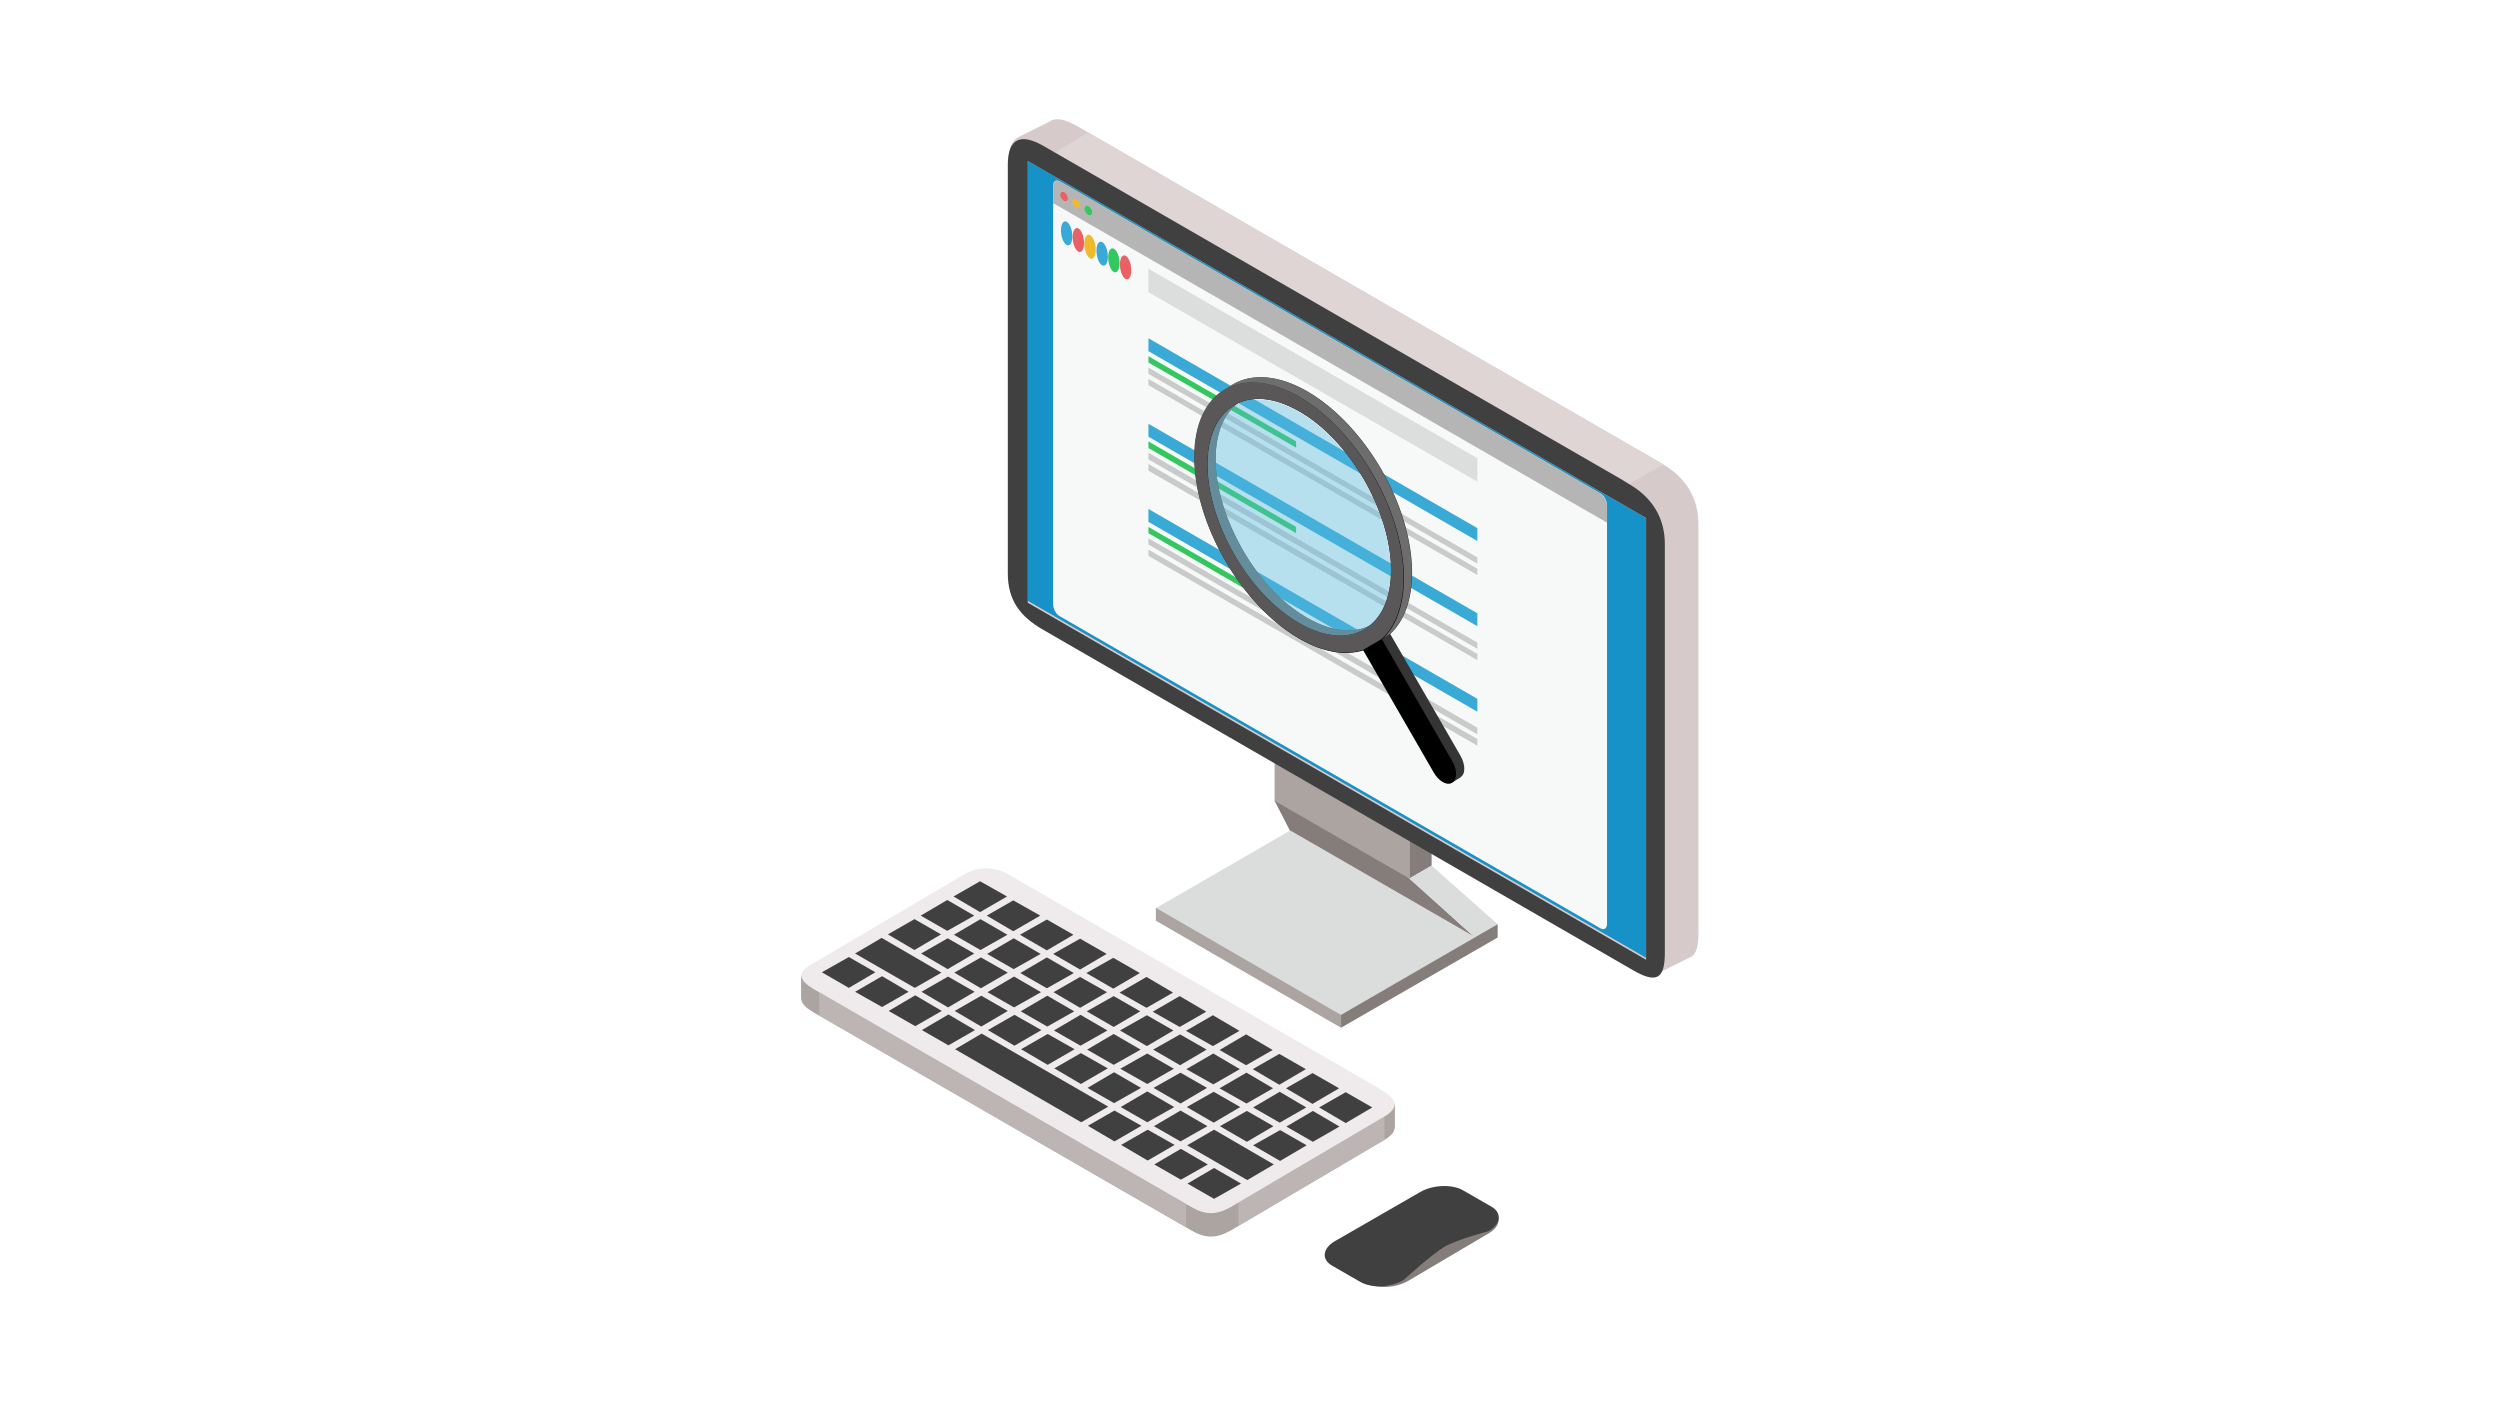 <?xml version="1.0" encoding="utf-8"?>
<!-- Generator: Adobe Illustrator 27.5.0, SVG Export Plug-In . SVG Version: 6.00 Build 0)  -->
<svg version="1.1" xmlns="http://www.w3.org/2000/svg" xmlns:xlink="http://www.w3.org/1999/xlink" x="0px" y="0px"
	 viewBox="0 0 640 360" style="enable-background:new 0 0 640 360;" xml:space="preserve">
<style type="text/css">
	.st0{fill:#FFFFFF;}
	.st1{fill:#857D7A;}
	.st2{fill:#404040;}
	.st3{fill:#ABA4A1;}
	.st4{fill:#D7CACA;}
	.st5{fill:#1692C9;}
	.st6{fill:#DBDCDC;}
	.st7{fill:#DFD5D5;}
	.st8{fill:#EFEAEB;}
	.st9{opacity:0.4;fill:#D4D0CE;}
	.st10{fill:#F7F8F8;}
	.st11{fill:#B5B5B6;}
	.st12{fill:#E96165;}
	.st13{fill:#EFBA2C;}
	.st14{fill:#32C75F;}
	.st15{fill:#39A9D6;}
	.st16{fill:#DCDDDD;}
	.st17{fill:#C9CACA;}
	.st18{fill:#353535;}
	.st19{fill:#6D6D6D;}
	.st20{fill:#595757;}
	.st21{opacity:0.4;fill:#59BDE0;}
</style>
<g id="レイヤー_1">
	<rect class="st0" width="640" height="360"/>
</g>
<g id="レイヤー_2">
	<g>
		<g>
			<g>
				<path class="st1" d="M349.5,328.4l-7.3-4.2c-2.8-1.6-2.4-4.5,0.8-6.3l20.5-12.1c3.2-1.9,8.2-2.1,11-0.5l7.3,4.2
					c2.8,1.6,2.4,4.5-0.8,6.3l-20.5,12.1C357.2,329.8,352.3,330,349.5,328.4z"/>
				<path class="st2" d="M348.3,328.2L341,324c-2.8-1.6-2.4-4.5,0.8-6.3l21.7-12.5c3.2-1.9,8.2-2.1,11-0.5l7.3,4.2
					c2.8,1.6,2.4,4.5-0.8,6.3c0,0-7.7,2-11.1,3.9c-3.4,2-10.6,8.6-10.6,8.6C356,329.6,351.1,329.8,348.3,328.2z"/>
			</g>
			<g>
				<polygon class="st3" points="360.8,225.1 326.3,205.2 326.3,188.6 360.8,208.5 				"/>
				<polygon class="st1" points="366.5,221.6 360.8,224.9 360.8,208.4 366.5,205 				"/>
				<path class="st4" d="M425.6,118.8l-1.7-1L275.8,32.3c-3.2-1.8-5.6-2.3-7.1-1.2c-0.1,0.1-0.3,0.2-0.4,0.2
					c-0.1,0.1-0.3,0.2-0.4,0.2c-0.1,0.1-0.3,0.2-0.4,0.2c-0.1,0.1-0.3,0.2-0.4,0.2c-0.1,0.1-0.3,0.2-0.4,0.2
					c-0.1,0.1-0.3,0.2-0.4,0.2c-0.1,0.1-0.3,0.2-0.4,0.2c-0.1,0.1-0.3,0.2-0.4,0.2c-0.1,0.1-0.3,0.2-0.4,0.2
					c-0.1,0.1-0.3,0.2-0.4,0.2c-0.1,0.1-0.3,0.2-0.4,0.2c-0.1,0.1-0.3,0.2-0.4,0.2c-0.1,0.1-0.3,0.2-0.4,0.2
					c-0.1,0.1-0.3,0.2-0.4,0.2c-0.1,0.1-0.3,0.2-0.4,0.2c-0.1,0.1-0.3,0.2-0.4,0.2c-0.1,0.1-0.3,0.2-0.4,0.2
					c-0.1,0.1-0.3,0.2-0.4,0.2c-0.1,0.1-0.3,0.2-0.4,0.2c-0.1,0.1-0.3,0.2-0.4,0.2c-1.6,0.8-2.5,2.8-2.5,6.3v104.6
					c0,6.8,3.1,11,9,14.4l151.1,87.2c3.1,1.8,5.2,2.3,6.5,1.4c0.1-0.1,0.3-0.1,0.4-0.2c0.1-0.1,0.3-0.1,0.4-0.2
					c0.1-0.1,0.3-0.1,0.4-0.2c0.1-0.1,0.3-0.1,0.4-0.2c0.1-0.1,0.3-0.1,0.4-0.2c0.1-0.1,0.3-0.1,0.4-0.2c0.1-0.1,0.3-0.1,0.4-0.2
					c0.1-0.1,0.3-0.1,0.4-0.2c0.1-0.1,0.3-0.1,0.4-0.2c0.1-0.1,0.3-0.1,0.4-0.2c0.1-0.1,0.3-0.1,0.4-0.2c0.1-0.1,0.3-0.1,0.4-0.2
					c0.1-0.1,0.3-0.1,0.4-0.2c0.1-0.1,0.3-0.1,0.4-0.2c0.1-0.1,0.3-0.1,0.4-0.2c0.1-0.1,0.3-0.1,0.4-0.2c0.1-0.1,0.3-0.1,0.4-0.2
					c0.1-0.1,0.3-0.1,0.4-0.2c0.1-0.1,0.3-0.1,0.4-0.2c0.1-0.1,0.3-0.1,0.4-0.2c1.4-0.6,2-2.6,2-6.2V134.2
					C434.8,127.4,431.5,122.2,425.6,118.8z M271.7,46.2l149.6,86.4c0,0,0,75.3,0,103c-33-19.1-149.7-86.4-149.7-86.4
					C271.7,149.2,271.7,73.9,271.7,46.2z"/>
				<polygon class="st5" points="421.4,245.2 263.1,153.8 263.1,41.2 421.4,132.6 				"/>
				<polygon class="st1" points="377.8,240.2 330.3,212.8 326.3,205 360.8,224.9 				"/>
				<polygon class="st6" points="383.4,236.6 377.8,240.2 360.8,224.9 366.5,221.6 				"/>
				<polygon class="st6" points="343.3,259.8 295.9,232.5 330.3,212.6 377.8,240 				"/>
				<polygon class="st1" points="383.4,240 343.3,263.1 343.3,259.8 383.4,236.6 				"/>
				<polygon class="st3" points="343.3,263.1 295.9,235.7 295.9,232.4 343.3,259.8 				"/>
				<polygon class="st7" points="417,123.9 425.9,118.9 278.5,33.9 270.1,39.1 				"/>
				<path class="st2" d="M421.4,132.6c0,0,0,113.1,0,113.1c0,0-158.3-91.4-158.3-91.4c0,0,0-113.1,0-113.1L421.4,132.6z
					 M415.4,122.9L267.2,37.4c-5.9-3.4-9.2-2-9.2,4.8v104.6c0,6.8,3.1,11,9,14.4l151.1,87.2c5.9,3.4,8.1,2.3,8.1-4.5V139.3
					c0-6.8-3.3-12-9.2-15.4L415.4,122.9z"/>
				<g>
					<g>
						<path class="st3" d="M353,279l-94.6-54.6c-3.8-2.2-7.7-2.3-11.5-0.2l-39.2,23.1c-3.8,2.2-3.1,4.1,0.6,6.3l96.5,55.7
							c3.8,2.2,6.5,2.2,10.3,0.1l39.2-23.1c3.8-2.2,3.5-4.4-0.3-6.6L353,279z"/>
						<path class="st3" d="M353,279.2l-94.6-54.6c-3.8-2.2-7.7-2.3-11.5-0.2l-39.2,23.1c-3.8,2.2-3.1,4.1,0.6,6.3l96.5,55.7
							c3.8,2.2,6.5,2.2,10.3,0.1l39.2-23.1c3.8-2.2,3.5-4.4-0.3-6.6L353,279.2z"/>
						<path class="st3" d="M353,279.5l-94.6-54.6c-3.8-2.2-7.7-2.3-11.5-0.2l-39.2,23.1c-3.8,2.2-3.1,4.1,0.6,6.3l96.5,55.7
							c3.8,2.2,6.5,2.2,10.3,0.1l39.2-23.1c3.8-2.2,3.5-4.4-0.3-6.6L353,279.5z"/>
						<path class="st3" d="M353,279.8l-94.6-54.6c-3.8-2.2-7.7-2.3-11.5-0.2l-39.2,23.1c-3.8,2.2-3.1,4.1,0.6,6.3l96.5,55.7
							c3.8,2.2,6.5,2.2,10.3,0.1l39.2-23.1c3.8-2.2,3.5-4.4-0.3-6.6L353,279.8z"/>
						<path class="st3" d="M353,280l-94.6-54.6c-3.8-2.2-7.7-2.3-11.5-0.2l-39.2,23.1c-3.8,2.2-3.1,4.1,0.6,6.3l96.5,55.7
							c3.8,2.2,6.5,2.2,10.3,0.1l39.2-23.1c3.8-2.2,3.5-4.4-0.3-6.6L353,280z"/>
						<path class="st3" d="M353,280.3l-94.6-54.6c-3.8-2.2-7.7-2.3-11.5-0.2l-39.2,23.1c-3.8,2.2-3.1,4.1,0.6,6.3l96.5,55.7
							c3.8,2.2,6.5,2.2,10.3,0.1l39.2-23.1c3.8-2.2,3.5-4.4-0.3-6.6L353,280.3z"/>
						<path class="st3" d="M353,280.6l-94.6-54.6c-3.8-2.2-7.7-2.3-11.5-0.2l-39.2,23.1c-3.8,2.2-3.1,4.1,0.6,6.3l96.5,55.7
							c3.8,2.2,6.5,2.2,10.3,0.1l39.2-23.1c3.8-2.2,3.5-4.4-0.3-6.6L353,280.6z"/>
						<path class="st3" d="M353,280.8l-94.6-54.6c-3.8-2.2-7.7-2.3-11.5-0.2l-39.2,23.1c-3.8,2.2-3.1,4.1,0.6,6.3l96.5,55.7
							c3.8,2.2,6.5,2.2,10.3,0.1l39.2-23.1c3.8-2.2,3.5-4.4-0.3-6.6L353,280.8z"/>
						<path class="st3" d="M353,281.1l-94.6-54.6c-3.8-2.2-7.7-2.3-11.5-0.2l-39.2,23.1c-3.8,2.2-3.1,4.1,0.6,6.3l96.5,55.7
							c3.8,2.2,6.5,2.2,10.3,0.1l39.2-23.1c3.8-2.2,3.5-4.4-0.3-6.6L353,281.1z"/>
						<path class="st3" d="M353,281.4l-94.6-54.6c-3.8-2.2-7.7-2.3-11.5-0.2l-39.2,23.1c-3.8,2.2-3.1,4.1,0.6,6.3l96.5,55.7
							c3.8,2.2,6.5,2.2,10.3,0.1l39.2-23.1c3.8-2.2,3.5-4.4-0.3-6.6L353,281.4z"/>
						<path class="st3" d="M353,281.6L258.4,227c-3.8-2.2-7.7-2.3-11.5-0.2l-39.2,23.1c-3.8,2.2-3.1,4.1,0.6,6.3l96.5,55.7
							c3.8,2.2,6.5,2.2,10.3,0.1l39.2-23.1c3.8-2.2,3.5-4.4-0.3-6.6L353,281.6z"/>
						<path class="st3" d="M353,281.9l-94.6-54.6c-3.8-2.2-7.7-2.3-11.5-0.2l-39.2,23.1c-3.8,2.2-3.1,4.1,0.6,6.3l96.5,55.7
							c3.8,2.2,6.5,2.2,10.3,0.1l39.2-23.1c3.8-2.2,3.5-4.4-0.3-6.6L353,281.9z"/>
						<path class="st3" d="M353,282.2l-94.6-54.6c-3.8-2.2-7.7-2.3-11.5-0.2l-39.2,23.1c-3.8,2.2-3.1,4.1,0.6,6.3l96.5,55.7
							c3.8,2.2,6.5,2.2,10.3,0.1l39.2-23.1c3.8-2.2,3.5-4.4-0.3-6.6L353,282.2z"/>
						<path class="st3" d="M353,282.5l-94.6-54.6c-3.8-2.2-7.7-2.3-11.5-0.2l-39.2,23.1c-3.8,2.2-3.1,4.1,0.6,6.3l96.5,55.7
							c3.8,2.2,6.5,2.2,10.3,0.1l39.2-23.1c3.8-2.2,3.5-4.4-0.3-6.6L353,282.5z"/>
						<path class="st3" d="M353,282.7l-94.6-54.6c-3.8-2.2-7.7-2.3-11.5-0.2L207.7,251c-3.8,2.2-3.1,4.1,0.6,6.3l96.5,55.7
							c3.8,2.2,6.5,2.2,10.3,0.1l39.2-23.1c3.8-2.2,3.5-4.4-0.3-6.6L353,282.7z"/>
						<path class="st3" d="M353,283l-94.6-54.6c-3.8-2.2-7.7-2.3-11.5-0.2l-39.2,23.1c-3.8,2.2-3.1,4.1,0.6,6.3l96.5,55.7
							c3.8,2.2,6.5,2.2,10.3,0.1l39.2-23.1c3.8-2.2,3.5-4.4-0.3-6.6L353,283z"/>
						<path class="st3" d="M353,283.3l-94.6-54.6c-3.8-2.2-7.7-2.3-11.5-0.2l-39.2,23.1c-3.8,2.2-3.1,4.1,0.6,6.3l96.5,55.7
							c3.8,2.2,6.5,2.2,10.3,0.1l39.2-23.1c3.8-2.2,3.5-4.4-0.3-6.6L353,283.3z"/>
						<path class="st3" d="M353,283.5l-94.6-54.6c-3.8-2.2-7.7-2.3-11.5-0.2l-39.2,23.1c-3.8,2.2-3.1,4.1,0.6,6.3l96.5,55.7
							c3.8,2.2,6.5,2.2,10.3,0.1l39.2-23.1c3.8-2.2,3.5-4.4-0.3-6.6L353,283.5z"/>
						<path class="st3" d="M353,283.8l-94.6-54.6c-3.8-2.2-7.7-2.3-11.5-0.2l-39.2,23.1c-3.8,2.2-3.1,4.1,0.6,6.3l96.5,55.7
							c3.8,2.2,6.5,2.2,10.3,0.1l39.2-23.1c3.8-2.2,3.5-4.4-0.3-6.6L353,283.8z"/>
						<path class="st3" d="M353,284.1l-94.6-54.6c-3.8-2.2-7.7-2.3-11.5-0.2l-39.2,23.1c-3.8,2.2-3.1,4.1,0.6,6.3l96.5,55.7
							c3.8,2.2,6.5,2.2,10.3,0.1l39.2-23.1c3.8-2.2,3.5-4.4-0.3-6.6L353,284.1z"/>
						<path class="st3" d="M353,284.3l-94.6-54.6c-3.8-2.2-7.7-2.3-11.5-0.2l-39.2,23.1c-3.8,2.2-3.1,4.1,0.6,6.3l96.5,55.7
							c3.8,2.2,6.5,2.2,10.3,0.1l39.2-23.1c3.8-2.2,3.5-4.4-0.3-6.6L353,284.3z"/>
						<path class="st3" d="M353,284.6L258.4,230c-3.8-2.2-7.7-2.3-11.5-0.2l-39.2,23.1c-3.8,2.2-3.1,4.1,0.6,6.3l96.5,55.7
							c3.8,2.2,6.5,2.2,10.3,0.1l39.2-23.1c3.8-2.2,3.5-4.4-0.3-6.6L353,284.6z"/>
					</g>
					<path class="st8" d="M353,278.6L258.4,224c-3.8-2.2-7.7-2.3-11.5-0.2l-39.2,23.1c-3.8,2.2-3.1,4.1,0.6,6.3l96.5,55.7
						c3.8,2.2,6.5,2.2,10.3,0.1l39.2-23.1c3.8-2.2,3.5-4.4-0.3-6.6L353,278.6z"/>
					<polygon class="st9" points="209.7,253.9 209.7,260 303.6,314.1 303.6,308.3 					"/>
					<polygon class="st9" points="317,307.8 317,313.8 354.4,291.8 354.4,285.8 					"/>
				</g>
				<g>
					<g>
						<polygon class="st2" points="250.9,233.5 244.1,229.5 250.9,225.6 257.8,229.5 						"/>
						<polygon class="st2" points="259.4,238.4 252.6,234.4 259.4,230.5 266.3,234.4 						"/>
						<polygon class="st2" points="268,243.3 261.1,239.3 268,235.4 274.8,239.3 						"/>
						<polygon class="st2" points="276.5,248.2 269.6,244.2 276.5,240.3 283.3,244.2 						"/>
						<polygon class="st2" points="285,253.1 278.1,249.1 285,245.2 291.8,249.1 						"/>
						<polygon class="st2" points="293.5,258 286.6,254.1 293.5,250.1 300.3,254.1 						"/>
						<polygon class="st2" points="302,262.9 295.1,259 302,255 308.8,259 						"/>
						<polygon class="st2" points="310.5,267.8 303.6,263.9 310.5,259.9 317.3,263.9 						"/>
						<polygon class="st2" points="319,272.7 312.2,268.8 319,264.8 325.8,268.8 						"/>
						<polygon class="st2" points="327.5,277.7 320.7,273.7 327.5,269.8 334.3,273.7 						"/>
						<polygon class="st2" points="336,282.6 329.2,278.6 336,274.7 342.8,278.6 						"/>
						<polygon class="st2" points="344.5,287.5 337.7,283.5 344.5,279.6 351.3,283.5 						"/>
					</g>
					<g>
						<polygon class="st2" points="242.5,238.3 235.7,234.4 242.5,230.4 249.4,234.4 						"/>
						<polygon class="st2" points="251,243.2 244.2,239.3 251,235.3 257.9,239.3 						"/>
						<polygon class="st2" points="259.5,248.1 252.7,244.2 259.5,240.2 266.4,244.2 						"/>
						<polygon class="st2" points="268,253 261.2,249.1 268,245.1 274.9,249.1 						"/>
						<polygon class="st2" points="276.5,258 269.7,254 276.5,250.1 283.4,254 						"/>
						<polygon class="st2" points="285.1,262.9 278.2,258.9 285.1,255 291.9,258.9 						"/>
						<polygon class="st2" points="293.6,267.8 286.7,263.8 293.6,259.9 300.4,263.8 						"/>
						<polygon class="st2" points="302.1,272.7 295.2,268.7 302.1,264.8 308.9,268.7 						"/>
						<polygon class="st2" points="310.6,277.6 303.7,273.7 310.6,269.7 317.4,273.7 						"/>
						<polygon class="st2" points="319.1,282.5 312.2,278.6 319.1,274.6 325.9,278.6 						"/>
						<polygon class="st2" points="327.6,287.4 320.8,283.5 327.6,279.5 334.4,283.5 						"/>
						<polygon class="st2" points="336.1,292.3 329.3,288.4 336.1,284.4 342.9,288.4 						"/>
					</g>
					<g>
						<polygon class="st2" points="234.1,243.2 227.3,239.2 234.1,235.3 240.9,239.2 						"/>
						<polygon class="st2" points="242.6,248.1 235.8,244.1 242.6,240.2 249.4,244.1 						"/>
						<polygon class="st2" points="251.1,253 244.3,249 251.1,245.1 258,249 						"/>
						<polygon class="st2" points="259.6,257.9 252.8,254 259.6,250 266.5,254 						"/>
						<polygon class="st2" points="268.1,262.8 261.3,258.9 268.1,254.9 275,258.9 						"/>
						<polygon class="st2" points="276.6,267.7 269.8,263.8 276.6,259.8 283.5,263.8 						"/>
						<polygon class="st2" points="285.1,272.6 278.3,268.7 285.1,264.7 292,268.7 						"/>
						<polygon class="st2" points="293.7,277.5 286.8,273.6 293.7,269.7 300.5,273.6 						"/>
						<polygon class="st2" points="302.2,282.5 295.3,278.5 302.2,274.6 309,278.5 						"/>
						<polygon class="st2" points="310.7,287.4 303.8,283.4 310.7,279.5 317.5,283.4 						"/>
						<polygon class="st2" points="319.2,292.3 312.3,288.3 319.2,284.4 326,288.3 						"/>
						<polygon class="st2" points="327.7,297.2 320.8,293.2 327.7,289.3 334.5,293.2 						"/>
					</g>
					<polygon class="st2" points="234.2,252.9 218.9,244.1 225.7,240.1 241,249 					"/>
					<polygon class="st2" points="242.7,257.9 235.9,253.9 242.7,250 249.5,253.9 					"/>
					<polygon class="st2" points="251.2,262.8 244.4,258.8 251.2,254.9 258,258.8 					"/>
					<polygon class="st2" points="259.7,267.7 252.9,263.7 259.7,259.8 266.6,263.7 					"/>
					<polygon class="st2" points="268.2,272.6 261.4,268.6 268.2,264.7 275.1,268.6 					"/>
					<polygon class="st2" points="276.7,277.5 269.9,273.5 276.7,269.6 283.6,273.5 					"/>
					<polygon class="st2" points="285.2,282.4 278.4,278.5 285.2,274.5 292.1,278.5 					"/>
					<polygon class="st2" points="293.7,287.3 286.9,283.4 293.7,279.4 300.6,283.4 					"/>
					<polygon class="st2" points="302.2,292.2 295.4,288.3 302.2,284.3 309.1,288.3 					"/>
					<polygon class="st2" points="319.3,302.1 303.9,293.2 310.8,289.2 326.1,298.1 					"/>
					<polygon class="st2" points="217.3,252.9 210.4,248.9 217.3,245 224.1,248.9 					"/>
					<polygon class="st2" points="225.8,257.8 218.9,253.9 225.8,249.9 232.6,253.9 					"/>
					<polygon class="st2" points="234.3,262.7 227.5,258.8 234.3,254.8 241.1,258.8 					"/>
					<polygon class="st2" points="242.8,267.6 236,263.7 242.8,259.7 249.6,263.7 					"/>
					<polygon class="st2" points="276.8,287.3 244.5,268.6 251.3,264.6 283.7,283.3 					"/>
					<polygon class="st2" points="285.3,292.2 278.5,288.2 285.3,284.3 292.2,288.2 					"/>
					<polygon class="st2" points="293.8,297.1 287,293.1 293.8,289.2 300.7,293.1 					"/>
					<polygon class="st2" points="302.3,302 295.5,298.1 302.3,294.1 309.2,298.1 					"/>
					<polygon class="st2" points="310.8,306.9 304,303 310.8,299 317.7,303 					"/>
				</g>
			</g>
		</g>
		<g>
			<path class="st10" d="M409.8,237.7l-138.6-80c-0.9-0.5-1.6-1.9-1.6-3V47.6c0-1.2,0.7-1.7,1.6-1.2l138.6,80c0.9,0.5,1.6,1.9,1.6,3
				v107.1C411.4,237.6,410.7,238.2,409.8,237.7z"/>
			<path class="st11" d="M411.4,129.3c0-1.1-0.9-2.5-1.9-3.1l-138-79.7c-1-0.6-1.9-0.2-1.9,0.9V52l141.8,81.8V129.3z"/>
			<ellipse transform="matrix(0.866 -0.5 0.5 0.866 11.356 142.942)" class="st12" cx="272.4" cy="50.3" rx="0.8" ry="1.3"/>
			<ellipse transform="matrix(0.866 -0.5 0.5 0.866 10.877 144.733)" class="st13" cx="275.5" cy="52.1" rx="0.8" ry="1.3"/>
			<ellipse transform="matrix(0.866 -0.5 0.5 0.866 10.397 146.523)" class="st14" cx="278.6" cy="53.9" rx="0.8" ry="1.3"/>
			<g>
				
					<ellipse transform="matrix(0.989 -0.147 0.147 0.989 -5.807 40.849)" class="st15" cx="273.1" cy="59.7" rx="1.4" ry="3.1"/>
				
					<ellipse transform="matrix(0.989 -0.147 0.147 0.989 -6.031 41.313)" class="st12" cx="276.1" cy="61.4" rx="1.4" ry="3.1"/>
				
					<ellipse transform="matrix(0.989 -0.147 0.147 0.989 -6.255 41.777)" class="st13" cx="279.1" cy="63.1" rx="1.4" ry="3.1"/>
				
					<ellipse transform="matrix(0.989 -0.147 0.147 0.989 -6.479 42.241)" class="st15" cx="282.2" cy="64.9" rx="1.4" ry="3.1"/>
				
					<ellipse transform="matrix(0.989 -0.147 0.147 0.989 -6.703 42.705)" class="st14" cx="285.2" cy="66.6" rx="1.4" ry="3.1"/>
				
					<ellipse transform="matrix(0.989 -0.147 0.147 0.989 -6.927 43.169)" class="st12" cx="288.2" cy="68.4" rx="1.4" ry="3.1"/>
			</g>
			<polygon class="st16" points="378.2,123.3 294,74.8 294,68.8 378.2,117.3 			"/>
			<g>
				<polygon class="st15" points="378.2,138.5 294,89.9 294,86.6 378.2,135.2 				"/>
				<polygon class="st14" points="331.8,114.6 294,92.8 294,91.2 331.8,113 				"/>
				<polygon class="st17" points="378.2,144.3 294,95.7 294,94.1 378.2,142.7 				"/>
				<polygon class="st17" points="378.2,147.2 294,98.6 294,97 378.2,145.6 				"/>
			</g>
			<g>
				<polygon class="st15" points="378.2,160.3 294,111.8 294,108.5 378.2,157 				"/>
				<polygon class="st14" points="331.8,136.5 294,114.7 294,113 331.8,134.9 				"/>
				<polygon class="st17" points="378.2,166.1 294,117.6 294,115.9 378.2,164.5 				"/>
				<polygon class="st17" points="378.2,169 294,120.5 294,118.8 378.2,167.4 				"/>
			</g>
			<g>
				<polygon class="st15" points="378.2,182.2 294,133.6 294,130.3 378.2,178.9 				"/>
				<polygon class="st14" points="331.8,158.3 294,136.5 294,134.9 331.8,156.7 				"/>
				<polygon class="st17" points="378.2,188 294,139.4 294,137.8 378.2,186.3 				"/>
				<polygon class="st17" points="378.2,190.9 294,142.3 294,140.7 378.2,189.2 				"/>
			</g>
		</g>
		<g>
			<g>
				<path class="st18" d="M373.9,193.5l-18-31.2c3.5-3.2,5.6-8.6,5.6-15.7c0-17.1-12-37.8-26.8-46.4c-14.8-8.5-26.8-1.6-26.8,15.5
					s12,37.8,26.8,46.4c6.2,3.6,11.9,4.4,16.4,3l18,31.2c1.3,2.3,3.4,3.5,4.7,2.7l0,0C375.2,198.3,375.2,195.8,373.9,193.5z
					 M318.1,140.7c-4.4-7.7-6.9-15.9-6.9-23.1c0-7.2,2.4-12.6,6.9-15.2c4.4-2.6,10.3-2,16.6,1.6c6.3,3.6,12.1,9.8,16.6,17.5
					s6.9,15.9,6.9,23.1s-2.4,12.6-6.9,15.2c-4.4,2.6-10.3,2-16.6-1.6S322.5,148.4,318.1,140.7z"/>
				<path class="st19" d="M355.8,162.3c3.5-3.2,5.6-8.6,5.6-15.7c0-17.1-12-37.8-26.8-46.4c-14.8-8.5-26.8-1.6-26.8,15.5
					s12,37.8,26.8,46.4c6.2,3.6,11.9,4.4,16.4,3L355.8,162.3z M318.1,140.7c-4.4-7.7-6.9-15.9-6.9-23.1c0-7.2,2.4-12.6,6.9-15.2
					c4.4-2.6,10.3-2,16.6,1.6c6.3,3.6,12.1,9.8,16.6,17.5s6.9,15.9,6.9,23.1s-2.4,12.6-6.9,15.2c-4.4,2.6-10.3,2-16.6-1.6
					S322.5,148.4,318.1,140.7z"/>
			</g>
			<polygon class="st18" points="371.8,200.3 373.9,199 373.6,197 371.6,198 			"/>
			<g>
				<path d="M371.8,194.9l-18-31.2c3.5-3.2,5.6-8.6,5.6-15.7c0-17.1-12-37.8-26.8-46.4c-14.8-8.5-26.8-1.6-26.8,15.5
					s12,37.8,26.8,46.4c6.2,3.6,11.9,4.4,16.4,3l18,31.2c1.3,2.3,3.4,3.5,4.7,2.7v0C373.1,199.6,373.1,197.1,371.8,194.9z M316,142
					c-4.4-7.7-6.9-15.9-6.9-23.1s2.4-12.6,6.9-15.2c4.4-2.6,10.3-2,16.6,1.6s12.1,9.8,16.6,17.5c4.4,7.7,6.9,15.9,6.9,23.1
					s-2.4,12.6-6.9,15.2c-4.4,2.6-10.3,2-16.6-1.6S320.4,149.7,316,142z"/>
				<path class="st20" d="M353.7,163.6c3.5-3.2,5.6-8.6,5.6-15.7c0-17.1-12-37.8-26.8-46.4c-14.8-8.5-26.8-1.6-26.8,15.5
					s12,37.8,26.8,46.4c6.2,3.6,11.9,4.4,16.4,3L353.7,163.6z M316,142c-4.4-7.7-6.9-15.9-6.9-23.1s2.4-12.6,6.9-15.2
					c4.4-2.6,10.3-2,16.6,1.6s12.1,9.8,16.6,17.5c4.4,7.7,6.9,15.9,6.9,23.1s-2.4,12.6-6.9,15.2c-4.4,2.6-10.3,2-16.6-1.6
					S320.4,149.7,316,142z"/>
				<ellipse transform="matrix(0.866 -0.5 0.5 0.866 -21.679 184.062)" class="st21" cx="332.6" cy="132.5" rx="19.1" ry="33.1"/>
			</g>
		</g>
	</g>
</g>
</svg>
